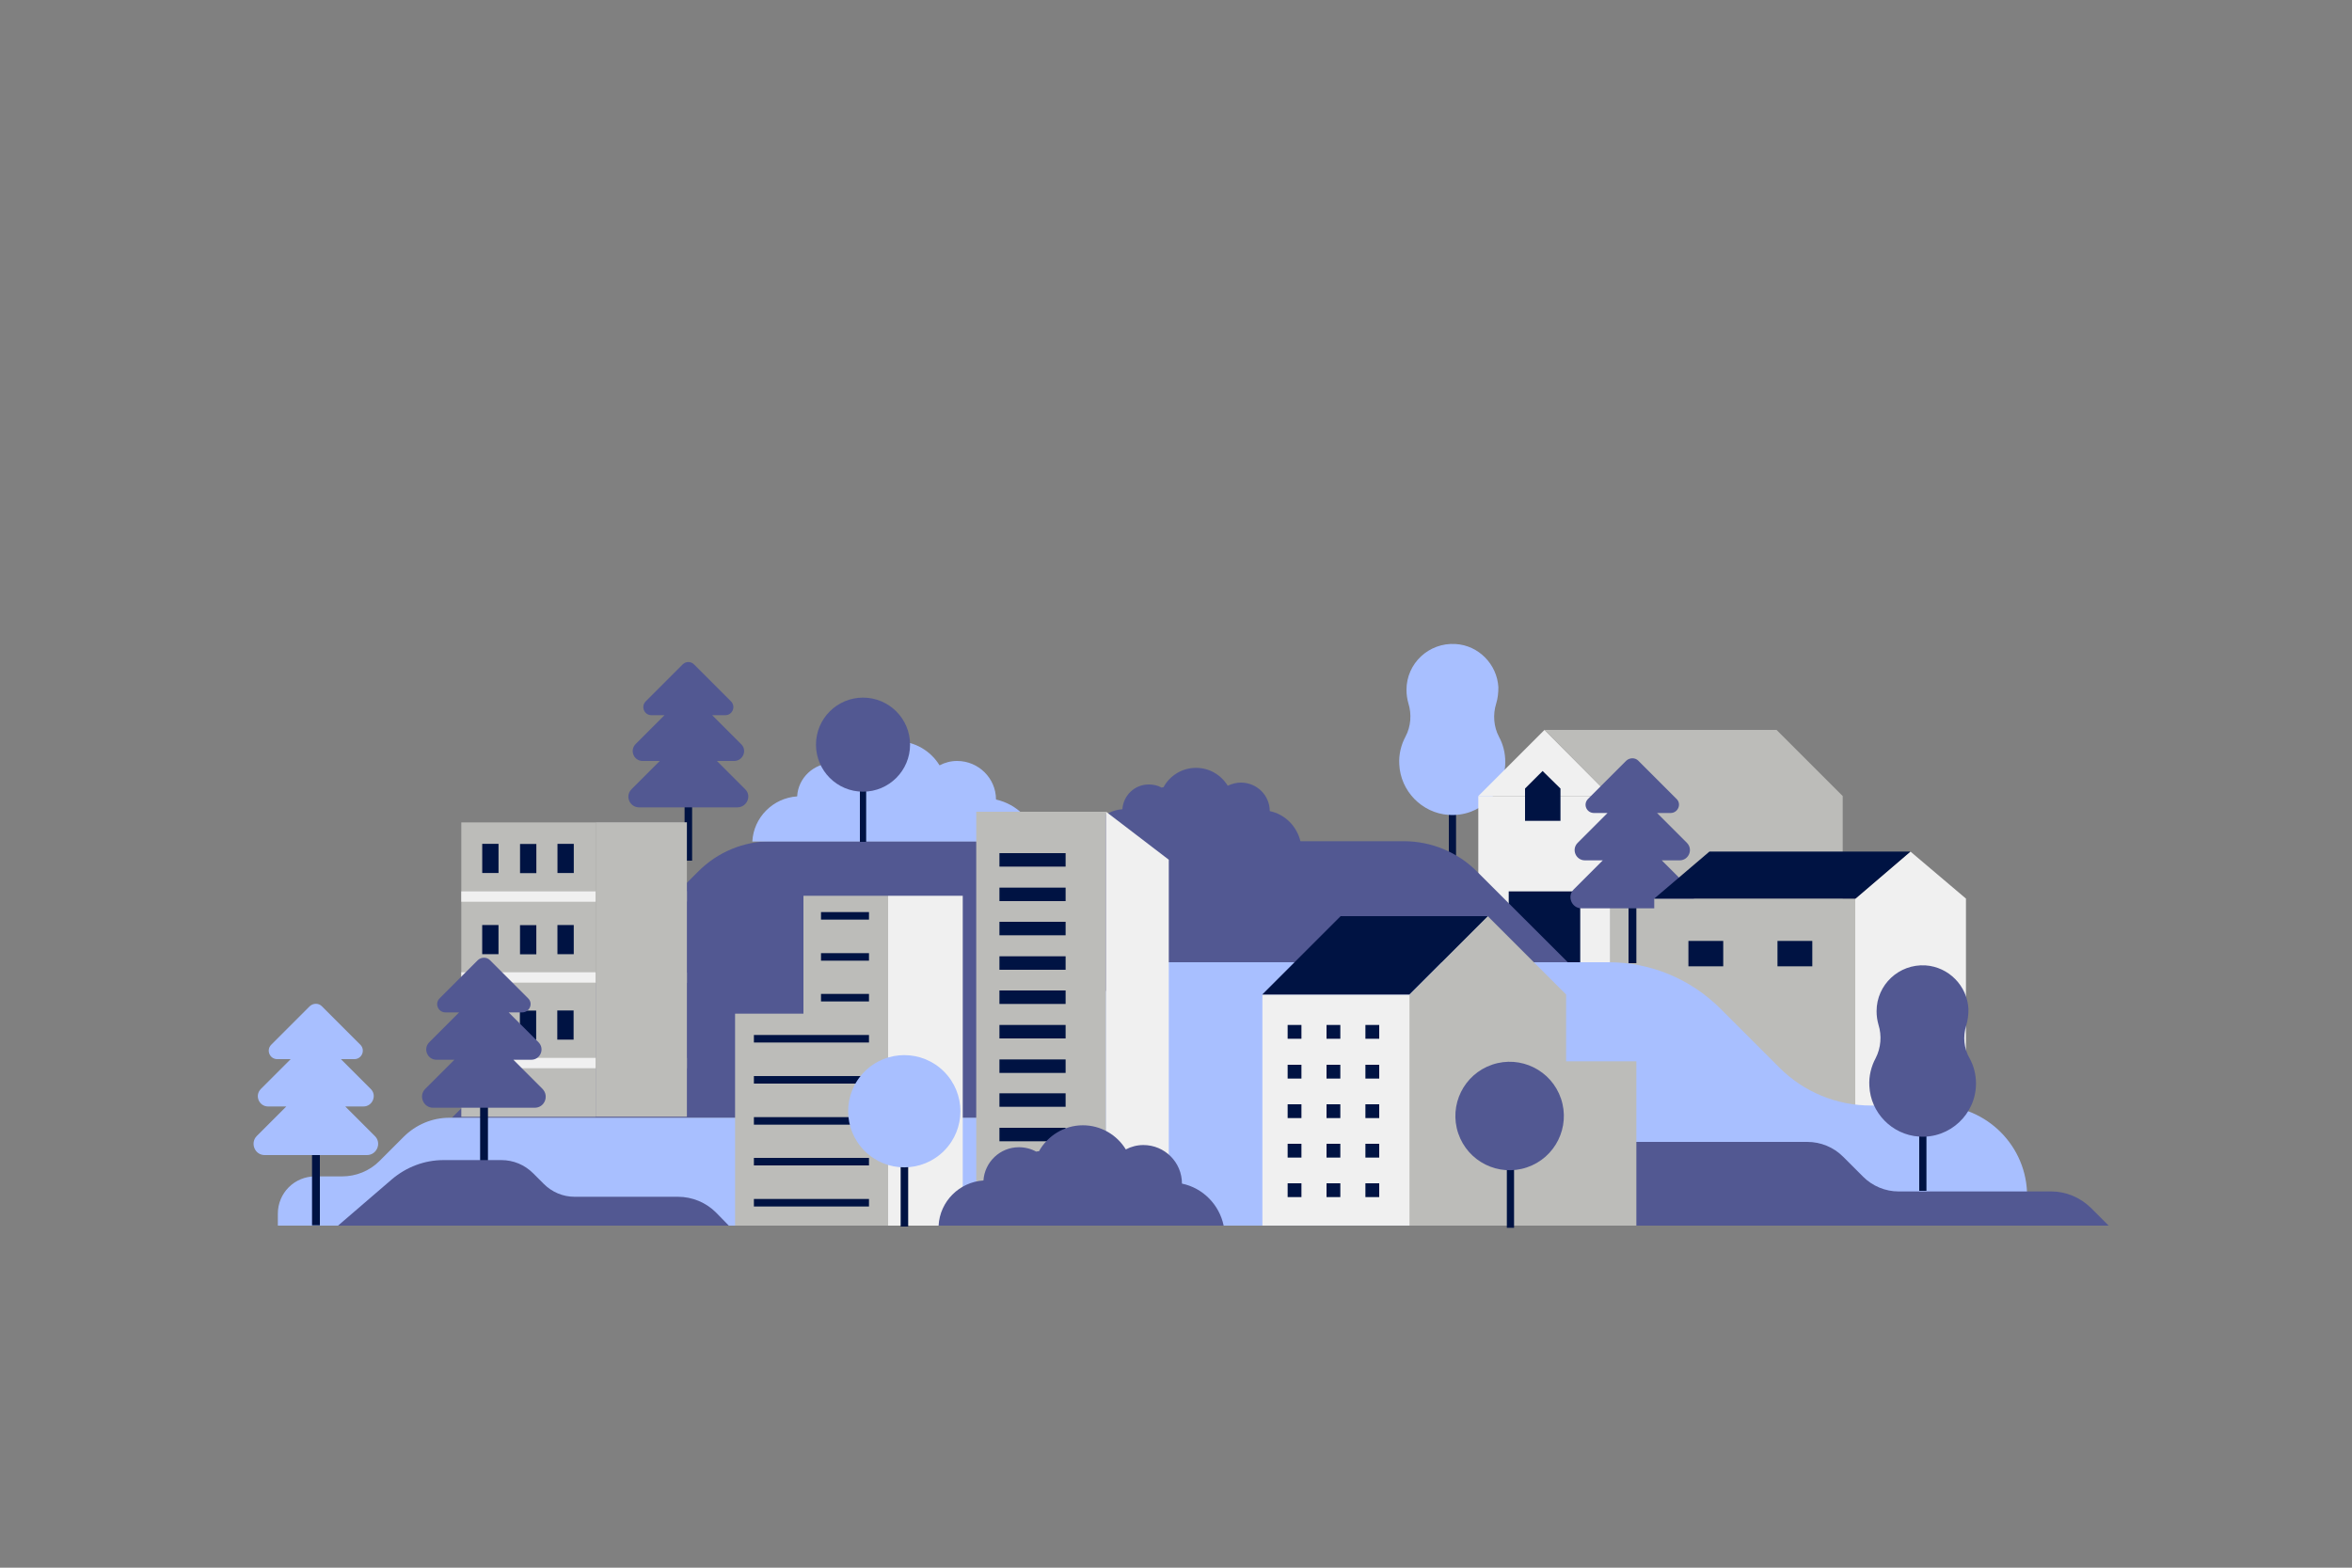 <svg xmlns="http://www.w3.org/2000/svg" xmlns:xlink="http://www.w3.org/1999/xlink" x="0px" y="0px" viewBox="0 0 750 500" style="enable-background:new 0 0 750 500;" xml:space="preserve">
<rect x="0" y="0" width="750" height="500" fill="#808080" stroke="none"/>
<style type="text/css">
	.st0{fill:#525892;}
	.st1{fill:#A8BFFF;}
	.st2{fill:#F0F0F0;}
	.st3{fill:#BCBCB9;}
	.st4{fill:#001343;}
</style>
<g id="BACKGROUND">
</g>
<g id="OBJECTS">
	<g>
		<g>
			<rect x="218.3" y="233.3" class="st4" width="2.4" height="41.2"></rect>
			<path class="st0" d="M237.6,251.7l-9-9h5.5c2.8,0,4.3-3.4,2.2-5.4l-9.2-9.2h4.2c2.3,0,3.4-2.8,1.8-4.4l-11.8-11.8     c-1-1-2.6-1-3.6,0l-11.8,11.8c-1.6,1.6-0.5,4.4,1.8,4.4h4.2l-9.2,9.2c-2,2-0.6,5.4,2.2,5.4h5.5l-9,9c-2.2,2.2-0.6,5.8,2.4,5.8     h31.3C238.2,257.5,239.8,253.8,237.6,251.7z"></path>
		</g>
		<g>
			<rect x="462" y="236.9" class="st4" width="2.3" height="40.2"></rect>
			<path class="st1" d="M477.1,224.4c0.5-1.6,0.7-3.4,0.7-5.2c-0.4-7.3-6.3-13.4-13.7-13.8c-8.5-0.5-15.6,6.2-15.6,14.6     c0,1.5,0.2,2.9,0.6,4.3c1.1,3.5,0.8,7.4-0.9,10.6c-1.4,2.6-2.2,5.7-2,8.9c0.4,8.5,7.2,15.5,15.7,16.1c9.9,0.7,18.1-7.1,18.1-16.9     c0-2.9-0.7-5.6-2-8C476.3,231.8,476,227.9,477.1,224.4z"></path>
		</g>
		<g>
			<g>
				<g>
					<g>
						<rect x="471.4" y="253.9" class="st2" width="42.1" height="56.8"></rect>
					</g>
				</g>
				<g>
					<g>
						<rect x="481.1" y="284.3" class="st4" width="22.8" height="26.5"></rect>
					</g>
				</g>
				<polygon class="st2" points="513.5,253.9 471.4,253.9 492.5,232.8     "></polygon>
				<polygon class="st3" points="566.5,232.8 566.5,232.8 492.5,232.8 513.5,253.9 513.5,310.7 545.4,310.7 545.4,310.7       545.4,310.7 587.6,310.7 587.6,253.9 587.6,253.9     "></polygon>
			</g>
			<polygon class="st4" points="497.6,251.5 491.9,245.9 486.3,251.5 486.3,251.5 486.3,261.8 497.6,261.8 497.6,251.5    "></polygon>
		</g>
		<path class="st0" d="M549.6,356.5H144.1l78.6-78.6c6.2-6.2,14.5-9.6,23.2-9.6h201.8c8.7,0,17.1,3.5,23.2,9.6L549.6,356.5z"></path>
		<path class="st1" d="M317.6,255c0-6.8-5.6-12.3-12.4-12.3c-2,0-3.9,0.5-5.6,1.4c-2.8-4.6-7.9-7.7-13.7-7.7c-6,0-11.3,3.4-14,8.3    c-0.3,0-0.6,0-0.9,0.1c-1.6-0.9-3.5-1.4-5.5-1.4c-6,0-11,4.7-11.3,10.6c-7.7,0.5-13.9,6.7-14.3,14.4h91    C329.5,261.7,324.3,256.5,317.6,255z"></path>
		<g>
			<rect x="274.2" y="233.8" class="st4" width="2" height="34.7"></rect>
			<circle class="st0" cx="275.2" cy="237.5" r="15"></circle>
		</g>
		<path class="st0" d="M404.9,258.7c0-5-4.1-9.1-9.2-9.1c-1.5,0-2.9,0.4-4.2,1c-2.1-3.4-5.8-5.7-10.1-5.7c-4.5,0-8.4,2.5-10.4,6.2    c-0.2,0-0.4,0-0.6,0.1c-1.2-0.7-2.6-1-4.1-1c-4.5,0-8.1,3.5-8.4,7.9c-5.7,0.4-10.3,5-10.6,10.7h67.5    C413.7,263.6,409.8,259.7,404.9,258.7z"></path>
	</g>
	<g>
		<rect x="519.3" y="264.7" class="st4" width="2.5" height="42.5"></rect>
		<path class="st0" d="M539.2,283.7l-9.3-9.3h5.7c2.9,0,4.4-3.5,2.3-5.6l-9.5-9.5h4.3c2.4,0,3.6-2.9,1.9-4.5l-12.2-12.2    c-1-1-2.7-1-3.8,0l-12.2,12.2c-1.7,1.7-0.5,4.5,1.9,4.5h4.3l-9.5,9.5c-2.1,2.1-0.6,5.6,2.3,5.6h5.7l-9.3,9.3c-2.2,2.2-0.6,6,2.5,6    h32.3C539.8,289.7,541.4,285.9,539.2,283.7z"></path>
	</g>
	<g>
		<rect x="527.5" y="286.6" class="st3" width="64.1" height="67.3"></rect>
		<polygon class="st2" points="626.9,286.6 626.9,353.9 591.6,353.9 591.6,286.6 609.2,271.6   "></polygon>
		<polygon class="st4" points="609.2,271.6 591.7,286.6 527.5,286.6 545.1,271.6   "></polygon>
		<g>
			<rect x="538.4" y="300.1" class="st4" width="11.1" height="8.1"></rect>
			<rect x="566.8" y="300.1" class="st4" width="11.1" height="8.1"></rect>
		</g>
	</g>
	<g>
		<rect x="147.1" y="262.3" class="st3" width="42.8" height="93.9"></rect>
		
			<rect x="189.8" y="262.3" transform="matrix(-1 -1.224647e-16 1.224647e-16 -1 408.836 618.463)" class="st3" width="29.1" height="93.9"></rect>
		<g>
			<rect x="147.1" y="284.3" class="st2" width="42.8" height="3.3"></rect>
			
				<rect x="189.8" y="284.3" transform="matrix(-1 -1.224647e-16 1.224647e-16 -1 408.836 571.812)" class="st3" width="29.1" height="3.3"></rect>
		</g>
		<g>
			
				<rect x="151.7" y="271.2" transform="matrix(-1.836970e-16 1 -1 -1.836970e-16 430.171 117.436)" class="st4" width="9.3" height="5.2"></rect>
			
				<rect x="175.7" y="271.2" transform="matrix(-1.836970e-16 1 -1 -1.836970e-16 454.166 93.441)" class="st4" width="9.3" height="5.2"></rect>
			
				<rect x="163.8" y="271.2" transform="matrix(-1.836970e-16 1 -1 -1.836970e-16 442.23 105.377)" class="st4" width="9.3" height="5.2"></rect>
		</g>
		<g>
			<rect x="147.1" y="310.1" class="st2" width="42.8" height="3.3"></rect>
			
				<rect x="189.8" y="310.1" transform="matrix(-1 -1.224647e-16 1.224647e-16 -1 408.836 623.592)" class="st3" width="29.1" height="3.3"></rect>
		</g>
		<g>
			
				<rect x="151.7" y="297.1" transform="matrix(-1.836970e-16 1 -1 -1.836970e-16 456.06 143.326)" class="st4" width="9.3" height="5.2"></rect>
			
				<rect x="175.7" y="297.1" transform="matrix(-1.836970e-16 1 -1 -1.836970e-16 480.056 119.33)" class="st4" width="9.3" height="5.2"></rect>
			
				<rect x="163.8" y="297.1" transform="matrix(-1.836970e-16 1 -1 -1.836970e-16 468.12 131.266)" class="st4" width="9.3" height="5.2"></rect>
		</g>
		<g>
			<rect x="147.1" y="337.4" class="st2" width="42.8" height="3.3"></rect>
			
				<rect x="189.8" y="337.4" transform="matrix(-1 -1.224647e-16 1.224647e-16 -1 408.836 678.097)" class="st3" width="29.1" height="3.3"></rect>
		</g>
		<g>
			
				<rect x="151.7" y="324.4" transform="matrix(-1.836970e-16 1 -1 -1.836970e-16 483.313 170.578)" class="st4" width="9.3" height="5.2"></rect>
			
				<rect x="175.7" y="324.4" transform="matrix(-1.836970e-16 1 -1 -1.836970e-16 507.308 146.583)" class="st4" width="9.3" height="5.2"></rect>
			
				<rect x="163.8" y="324.4" transform="matrix(-1.836970e-16 1 -1 -1.836970e-16 495.372 158.519)" class="st4" width="9.3" height="5.2"></rect>
		</g>
	</g>
	<path class="st1" d="M617.5,352.6h-20.9c-10.9,0-21.4-4.3-29.2-12.1l-18.8-18.8c-9.5-9.5-22.3-14.8-35.7-14.8h-142   c-12.8,0-23.1,10.6-22.8,23.4l0,1.8c0.4,13.4-10.4,24.4-23.7,24.4H143.3c-5.5,0-10.7,2.2-14.6,6.1l-7.7,7.7   c-3.2,3.2-7.5,4.9-11.9,4.9h-8.6c-6.6,0-11.9,5.3-11.9,11.9v3.8h261.1v0h296.7v-9.3C646.5,365.6,633.5,352.6,617.5,352.6z"></path>
	<g>
		<path class="st0" d="M514.7,364.2h61.6c4.3,0,8.4,1.7,11.4,4.7l6.4,6.4c3,3,7.1,4.7,11.3,4.7h48.7c4.7,0,9.2,1.9,12.6,5.2l5.7,5.7    H508.1L514.7,364.2z"></path>
		<g>
			<rect x="612" y="339.5" class="st4" width="2.3" height="40.3"></rect>
			<path class="st0" d="M627,327c0.5-1.6,0.7-3.4,0.7-5.2c-0.4-7.4-6.3-13.4-13.7-13.9c-8.5-0.5-15.6,6.2-15.6,14.6     c0,1.5,0.2,2.9,0.6,4.3c1.1,3.5,0.8,7.4-0.9,10.7c-1.4,2.6-2.2,5.7-2,8.9c0.4,8.5,7.2,15.5,15.8,16.1c9.9,0.7,18.2-7.2,18.2-16.9     c0-2.9-0.7-5.6-2-8C626.2,334.4,625.9,330.5,627,327z"></path>
		</g>
		<g>
			<g>
				<rect x="283.2" y="285.7" class="st2" width="23.8" height="105.2"></rect>
				<polygon class="st3" points="283.2,390.9 283.2,285.7 256.2,285.7 256.2,323.3 234.4,323.3 234.4,390.9     "></polygon>
			</g>
			<g>
				<rect x="261.8" y="290.9" class="st4" width="15.3" height="2.4"></rect>
				<rect x="261.8" y="304" class="st4" width="15.3" height="2.4"></rect>
				<rect x="261.8" y="317" class="st4" width="15.3" height="2.4"></rect>
				<rect x="240.4" y="330.1" class="st4" width="36.7" height="2.4"></rect>
				<rect x="240.4" y="343.2" class="st4" width="36.7" height="2.4"></rect>
				<rect x="240.4" y="356.3" class="st4" width="36.7" height="2.4"></rect>
				<rect x="240.4" y="369.3" class="st4" width="36.7" height="2.4"></rect>
				<rect x="240.4" y="382.4" class="st4" width="36.7" height="2.4"></rect>
			</g>
		</g>
		<g>
			<rect x="287.2" y="349.9" class="st4" width="2.4" height="41.3"></rect>
			
				<ellipse transform="matrix(0.707 -0.707 0.707 0.707 -166.105 307.757)" class="st1" cx="288.4" cy="354.4" rx="17.9" ry="17.9"></ellipse>
		</g>
		<g>
			<rect x="153.1" y="328.4" class="st4" width="2.5" height="42.5"></rect>
			<path class="st0" d="M173,347.3l-9.3-9.3h5.7c2.9,0,4.4-3.5,2.3-5.6l-9.5-9.5h4.3c2.4,0,3.6-2.9,1.9-4.5l-12.2-12.2     c-1-1-2.7-1-3.8,0l-12.2,12.2c-1.7,1.7-0.5,4.5,1.9,4.5h4.3l-9.5,9.5c-2.1,2.1-0.6,5.6,2.3,5.6h5.7l-9.3,9.3     c-2.2,2.2-0.6,6,2.5,6h32.3C173.6,353.4,175.2,349.6,173,347.3z"></path>
		</g>
		<g>
			<rect x="99.5" y="343.2" class="st4" width="2.5" height="47.6"></rect>
			<path class="st1" d="M119.5,362.3l-9.4-9.4h5.8c2.9,0,4.4-3.6,2.3-5.6l-9.5-9.5h4.3c2.4,0,3.6-2.9,1.9-4.6l-12.3-12.3     c-1-1-2.7-1-3.8,0l-12.3,12.3c-1.7,1.7-0.5,4.6,1.9,4.6h4.3l-9.5,9.5c-2.1,2.1-0.6,5.6,2.3,5.6h5.8l-9.4,9.4     c-2.2,2.2-0.7,6.1,2.5,6.1H117C120.2,368.4,121.8,364.5,119.5,362.3z"></path>
		</g>
		<g>
			<g>
				<rect x="311.3" y="258.9" class="st3" width="41.4" height="132"></rect>
				<polygon class="st2" points="372.7,274.2 352.7,258.9 352.7,390.9 372.7,390.9     "></polygon>
			</g>
			<g>
				<rect x="318.7" y="272.1" class="st4" width="21.1" height="4.3"></rect>
				<rect x="318.7" y="283.1" class="st4" width="21.1" height="4.3"></rect>
				<rect x="318.7" y="294" class="st4" width="21.1" height="4.3"></rect>
			</g>
			<g>
				<rect x="318.7" y="305" class="st4" width="21.1" height="4.3"></rect>
				<rect x="318.7" y="315.9" class="st4" width="21.1" height="4.3"></rect>
				<rect x="318.7" y="326.9" class="st4" width="21.1" height="4.3"></rect>
				<rect x="318.7" y="337.9" class="st4" width="21.1" height="4.3"></rect>
			</g>
			<g>
				<rect x="318.7" y="348.7" class="st4" width="21.1" height="4.3"></rect>
				<rect x="318.7" y="359.7" class="st4" width="21.1" height="4.3"></rect>
				<rect x="318.7" y="370.7" class="st4" width="21.1" height="4.3"></rect>
			</g>
		</g>
		<path class="st0" d="M376.9,377.5c0-6.8-5.5-12.3-12.3-12.3c-2,0-3.9,0.5-5.6,1.4c-2.8-4.6-7.9-7.7-13.7-7.7c-6,0-11.3,3.4-14,8.3    c-0.3,0-0.6,0-0.9,0.1c-1.6-0.9-3.5-1.4-5.5-1.4c-6,0-10.9,4.7-11.3,10.6c-7.7,0.5-13.9,6.7-14.3,14.4h90.9    C388.8,384.2,383.6,378.9,376.9,377.5z"></path>
		<g>
			<g>
				<polygon class="st3" points="499.4,338.5 499.4,317.2 474.4,292.2 449.4,317.2 449.4,390.9 485.7,390.9 485.7,390.9       521.8,390.9 521.8,338.5     "></polygon>
				<g>
					
						<rect x="402.5" y="317.2" transform="matrix(-1 -1.224647e-16 1.224647e-16 -1 851.952 708.085)" class="st2" width="46.9" height="73.7"></rect>
				</g>
				<polygon class="st4" points="427.5,292.2 402.5,317.2 449.4,317.2 474.4,292.2     "></polygon>
				<g>
					<g>
						<rect x="410.6" y="326.9" class="st4" width="4.4" height="4.4"></rect>
						<rect x="423" y="326.9" class="st4" width="4.4" height="4.4"></rect>
						<rect x="435.4" y="326.9" class="st4" width="4.4" height="4.4"></rect>
					</g>
					<g>
						<rect x="410.6" y="339.6" class="st4" width="4.4" height="4.4"></rect>
						<rect x="423" y="339.6" class="st4" width="4.4" height="4.4"></rect>
						<rect x="435.4" y="339.6" class="st4" width="4.4" height="4.4"></rect>
					</g>
					<g>
						<rect x="410.6" y="352.2" class="st4" width="4.4" height="4.4"></rect>
						<rect x="423" y="352.2" class="st4" width="4.4" height="4.4"></rect>
						<rect x="435.4" y="352.2" class="st4" width="4.4" height="4.4"></rect>
					</g>
					<g>
						<rect x="410.6" y="364.8" class="st4" width="4.4" height="4.4"></rect>
						<rect x="423" y="364.8" class="st4" width="4.4" height="4.4"></rect>
						<rect x="435.4" y="364.8" class="st4" width="4.4" height="4.4"></rect>
					</g>
					<g>
						<rect x="410.6" y="377.4" class="st4" width="4.4" height="4.4"></rect>
						<rect x="423" y="377.4" class="st4" width="4.4" height="4.4"></rect>
						<rect x="435.4" y="377.4" class="st4" width="4.4" height="4.4"></rect>
					</g>
				</g>
			</g>
		</g>
		<g>
			<rect x="480.5" y="351.7" class="st4" width="2.3" height="39.9"></rect>
			
				<ellipse transform="matrix(0.947 -0.32 0.32 0.947 -88.612 172.917)" class="st0" cx="481.6" cy="356" rx="17.3" ry="17.3"></ellipse>
		</g>
		<path class="st0" d="M232.4,390.9H107.8l17.2-14.8c4.6-3.9,10.4-6.1,16.4-6.1h18.5c3.8,0,7.4,1.5,10.1,4.2l3.4,3.4    c2.6,2.6,6.1,4.1,9.8,4.1h33c4.5,0,8.9,1.8,12.1,5L232.4,390.9z"></path>
	</g>
</g>
</svg>
